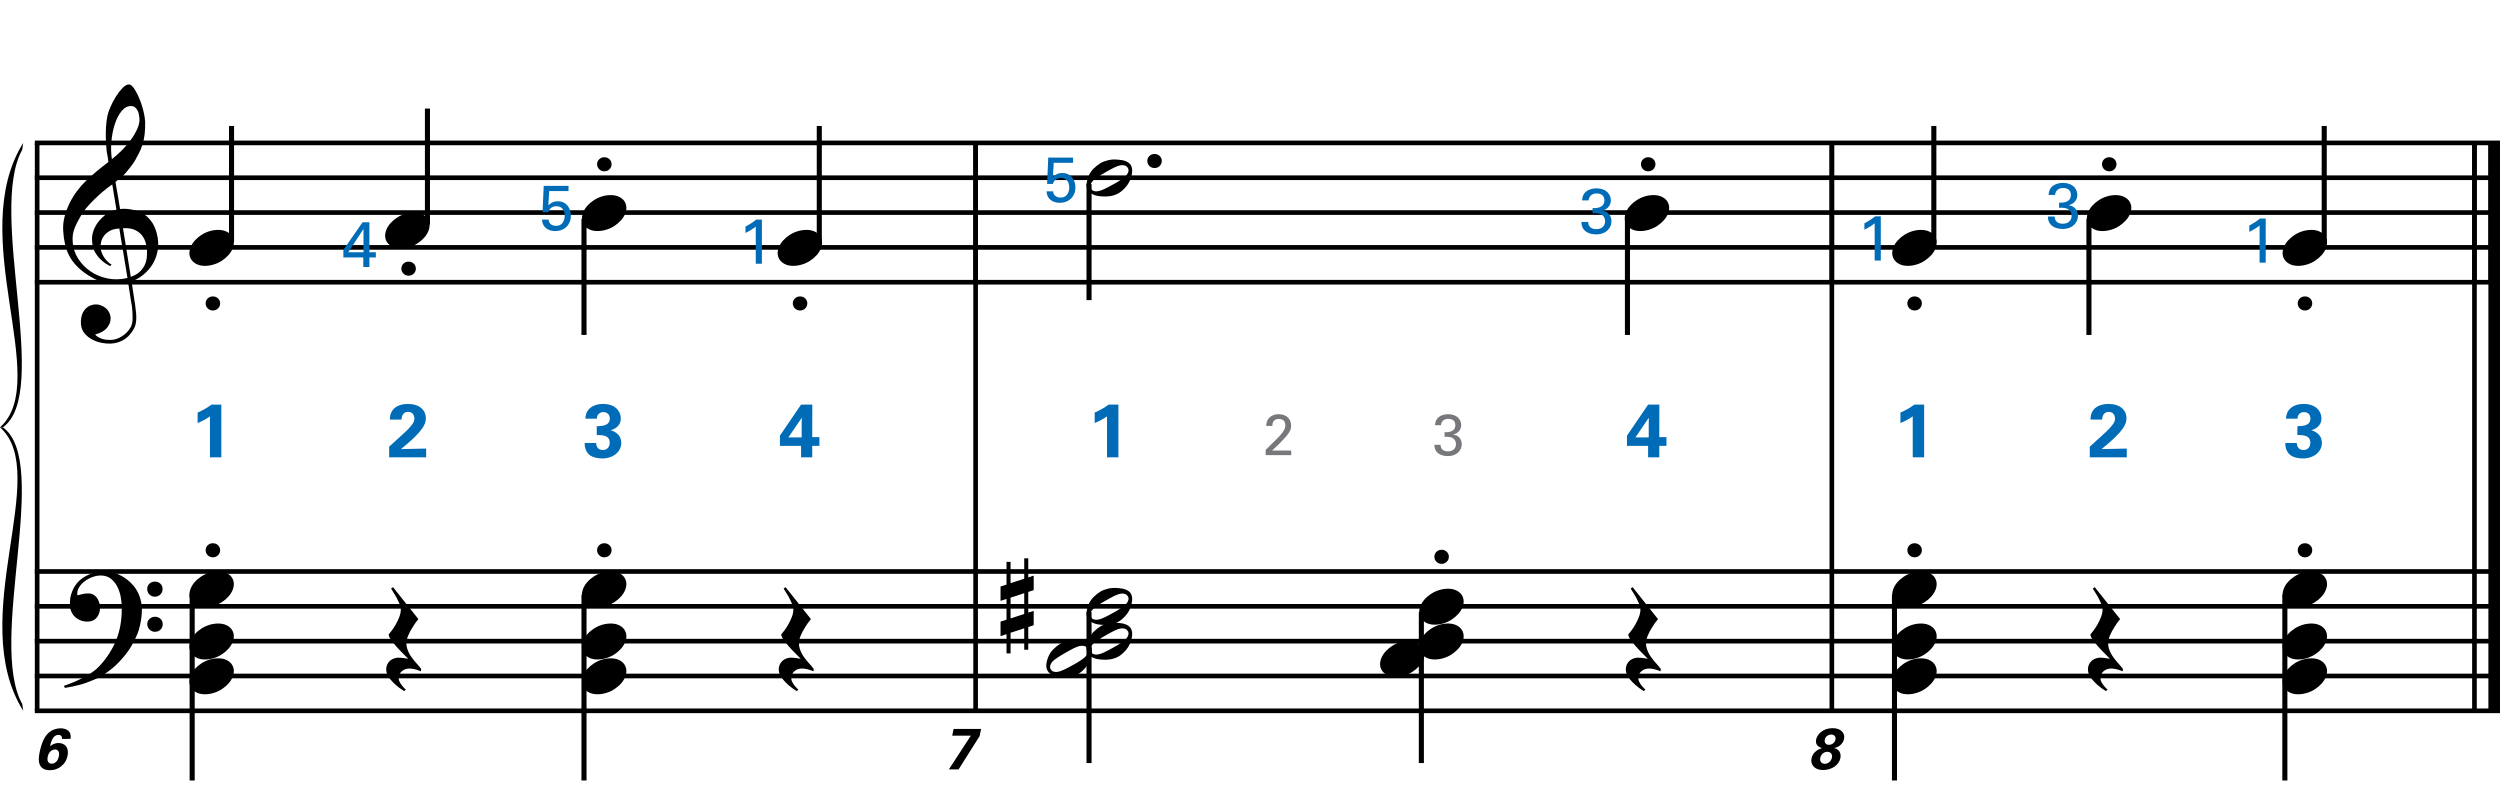 <?xml version="1.0" encoding="utf-8"?>
<!-- Generator: Adobe Illustrator 14.0.0, SVG Export Plug-In . SVG Version: 6.00 Build 43363)  -->
<!DOCTYPE svg PUBLIC "-//W3C//DTD SVG 1.1//EN" "http://www.w3.org/Graphics/SVG/1.1/DTD/svg11.dtd">
<svg version="1.1" id="Layer_1" xmlns="http://www.w3.org/2000/svg" xmlns:xlink="http://www.w3.org/1999/xlink" x="0px" y="0px"
	 width="551.792px" height="179.282px" viewBox="0 0 551.792 179.282" enable-background="new 0 0 551.792 179.282"
	 xml:space="preserve">
<line fill="none" stroke="#000000" stroke-width="1.024" stroke-miterlimit="10" x1="8.2" y1="31.541" x2="8.2" y2="156.889"/>
<g>
	<path d="M28.285,62.366c-0.574,0.103-1.184,0.164-1.83,0.185c-0.646,0.02-1.276,0.005-1.891-0.046
		c-0.615-0.051-1.184-0.123-1.707-0.215c-0.523-0.092-0.949-0.221-1.276-0.385c-1.579-0.758-2.855-1.563-3.828-2.414
		c-0.974-0.851-1.728-1.737-2.26-2.66c-0.533-0.922-0.907-1.871-1.123-2.844s-0.354-1.953-0.415-2.937
		c-0.082-1.066,0.015-2.132,0.292-3.198c0.277-1.065,0.656-2.085,1.138-3.06c0.481-0.973,1.035-1.871,1.661-2.69
		c0.625-0.82,1.255-1.538,1.891-2.153c0.738-0.696,1.512-1.388,2.322-2.075c0.81-0.687,1.696-1.389,2.66-2.106
		c-0.021-0.266-0.046-0.502-0.077-0.708c-0.031-0.205-0.067-0.415-0.108-0.63s-0.087-0.456-0.138-0.723
		c-0.051-0.266-0.087-0.594-0.107-0.984c0-0.164-0.021-0.466-0.062-0.907c-0.042-0.44-0.067-0.973-0.077-1.599
		s0.005-1.338,0.046-2.137c0.041-0.8,0.143-1.63,0.307-2.491c0.103-0.512,0.323-1.164,0.661-1.953
		c0.338-0.789,0.738-1.553,1.199-2.291c0.461-0.738,0.948-1.373,1.461-1.907c0.512-0.533,0.994-0.799,1.445-0.799
		c0.225,0,0.471,0.138,0.738,0.415c0.266,0.277,0.528,0.646,0.784,1.107c0.256,0.461,0.507,0.984,0.753,1.568
		c0.246,0.584,0.461,1.184,0.646,1.799c0.185,0.615,0.333,1.22,0.446,1.814c0.112,0.595,0.179,1.118,0.2,1.568
		c0.02,1.066-0.021,2.004-0.123,2.813c-0.103,0.81-0.256,1.538-0.461,2.183c-0.205,0.646-0.446,1.241-0.723,1.784
		c-0.276,0.543-0.569,1.091-0.876,1.645c-0.328,0.554-0.661,1.041-1,1.46c-0.338,0.42-0.682,0.846-1.03,1.276
		c-0.369,0.451-0.753,0.825-1.153,1.123c-0.4,0.297-0.795,0.62-1.184,0.968c0.185,1.045,0.348,1.989,0.492,2.829
		c0.062,0.369,0.123,0.728,0.184,1.076c0.062,0.349,0.113,0.672,0.154,0.969c0.041,0.297,0.082,0.543,0.123,0.738
		c0.041,0.195,0.062,0.313,0.062,0.354c0.492-0.062,1-0.066,1.522-0.016c0.522,0.051,1.024,0.128,1.506,0.23
		c0.481,0.103,0.912,0.236,1.292,0.4c0.379,0.165,0.682,0.318,0.907,0.461c1.107,0.82,1.891,1.758,2.353,2.813
		c0.461,1.056,0.732,2.137,0.815,3.244c0.062,0.861-0.011,1.727-0.215,2.599c-0.205,0.871-0.549,1.701-1.03,2.491
		c-0.482,0.789-1.107,1.511-1.875,2.167c-0.769,0.656-1.676,1.199-2.722,1.63c0.123,0.84,0.235,1.619,0.338,2.337
		c0.103,0.615,0.194,1.215,0.277,1.799c0.082,0.584,0.143,0.989,0.185,1.215c0.184,1.23,0.256,2.239,0.215,3.029
		c-0.041,0.789-0.195,1.43-0.461,1.922c-0.226,0.41-0.487,0.81-0.784,1.199c-0.297,0.389-0.651,0.738-1.061,1.045
		c-0.41,0.308-0.887,0.564-1.43,0.769c-0.543,0.205-1.164,0.328-1.86,0.369c-0.533,0.041-1.168-0.005-1.907-0.138
		c-0.738-0.134-1.445-0.369-2.122-0.707c-0.677-0.338-1.261-0.795-1.753-1.369c-0.492-0.574-0.769-1.281-0.83-2.122
		c-0.042-0.492-0.011-0.989,0.092-1.492c0.102-0.502,0.282-0.953,0.538-1.353c0.256-0.4,0.594-0.733,1.015-1
		c0.42-0.267,0.938-0.42,1.553-0.461c0.369-0.021,0.743,0.036,1.123,0.169c0.379,0.133,0.733,0.323,1.061,0.569
		c0.328,0.246,0.594,0.553,0.799,0.922c0.205,0.369,0.328,0.769,0.369,1.199c0.062,0.758-0.174,1.491-0.708,2.199
		c-0.533,0.707-1.435,1.235-2.706,1.583c0.205,0.287,0.594,0.558,1.168,0.815c0.573,0.256,1.292,0.384,2.152,0.384
		c0.902,0,1.768-0.267,2.598-0.799c0.831-0.534,1.471-1.199,1.922-1.999c0.287-0.533,0.431-1.225,0.431-2.076
		s-0.051-1.707-0.154-2.567c-0.041-0.144-0.103-0.498-0.185-1.061c-0.082-0.564-0.174-1.153-0.276-1.768
		C28.551,64.047,28.428,63.248,28.285,62.366z M24.271,50.942c-0.543,0.297-0.974,0.657-1.292,1.077
		c-0.318,0.42-0.533,0.866-0.646,1.337c-0.113,0.472-0.159,0.892-0.138,1.261c0.02,0.369,0.102,0.748,0.246,1.138
		c0.144,0.389,0.333,0.753,0.569,1.092c0.236,0.338,0.492,0.646,0.769,0.922s0.558,0.487,0.846,0.63
		c-0.042,0.041-0.077,0.077-0.108,0.107s-0.067,0.066-0.107,0.108c-0.042,0.041-0.072,0.082-0.092,0.123
		c-0.636-0.308-1.194-0.672-1.676-1.092c-0.482-0.42-0.795-0.723-0.938-0.907c-0.226-0.307-0.42-0.584-0.584-0.83
		s-0.297-0.507-0.399-0.784c-0.103-0.277-0.19-0.579-0.262-0.907c-0.072-0.328-0.118-0.717-0.138-1.168
		c-0.042-0.43-0.011-0.886,0.092-1.368c0.103-0.481,0.271-0.969,0.507-1.461c0.235-0.492,0.543-0.968,0.922-1.43
		s0.825-0.896,1.338-1.307c0.266-0.205,0.507-0.369,0.723-0.492s0.415-0.23,0.6-0.323s0.374-0.164,0.569-0.215
		c0.194-0.051,0.404-0.108,0.63-0.169l-0.922-5.566c-0.246,0.144-0.646,0.431-1.2,0.861c-0.553,0.431-1.158,0.943-1.814,1.538
		c-0.656,0.595-1.307,1.235-1.953,1.922c-0.646,0.687-1.174,1.348-1.583,1.983c-0.738,1.168-1.312,2.245-1.722,3.229
		c-0.41,0.984-0.564,2.05-0.461,3.198c0.082,1.292,0.477,2.496,1.184,3.613c0.707,1.117,1.614,2.055,2.721,2.813
		c1.107,0.758,2.368,1.286,3.782,1.583c1.415,0.297,2.88,0.261,4.397-0.107c-0.328-2.03-0.625-3.844-0.892-5.443
		c-0.123-0.676-0.236-1.342-0.338-1.999c-0.103-0.656-0.2-1.24-0.292-1.753c-0.092-0.512-0.18-1.086-0.262-1.722
		C25.506,50.477,24.814,50.646,24.271,50.942z M28.93,23.406c-0.799,0-1.502,0.375-2.106,1.123
		c-0.604,0.749-1.097,1.696-1.476,2.844c-0.38,1.148-0.63,2.409-0.753,3.782c-0.123,1.374-0.092,2.696,0.092,3.967
		c0.676-0.512,1.384-1.132,2.122-1.86c0.738-0.728,1.409-1.501,2.014-2.322c0.604-0.819,1.096-1.65,1.476-2.491
		c0.379-0.84,0.538-1.64,0.477-2.398c-0.021-0.246-0.062-0.522-0.123-0.83s-0.165-0.594-0.308-0.861
		c-0.144-0.267-0.328-0.492-0.553-0.677C29.565,23.498,29.279,23.406,28.93,23.406z M28.869,61.105
		c0.881-0.308,1.568-0.708,2.061-1.199c0.492-0.492,0.855-1.025,1.091-1.599c0.236-0.574,0.369-1.148,0.4-1.722
		s0.036-1.086,0.016-1.537c-0.042-0.369-0.128-0.831-0.262-1.384c-0.133-0.554-0.384-1.086-0.753-1.599
		c-0.369-0.512-0.892-0.938-1.568-1.276c-0.677-0.338-1.579-0.477-2.706-0.415L28.869,61.105z"/>
</g>
<g>
	<path d="M29.392,141.874c-0.185,0.348-0.364,0.666-0.538,0.953c-0.174,0.287-0.354,0.563-0.538,0.83
		c-0.185,0.266-0.38,0.527-0.584,0.784c-0.205,0.257-0.441,0.538-0.707,0.846c-0.267,0.308-0.518,0.585-0.753,0.83
		c-0.236,0.246-0.472,0.481-0.708,0.708c-0.236,0.225-0.487,0.445-0.753,0.66c-0.267,0.216-0.564,0.446-0.892,0.692
		c-0.41,0.308-0.794,0.573-1.153,0.8c-0.359,0.225-0.718,0.43-1.077,0.615c-0.359,0.184-0.733,0.354-1.122,0.507
		c-0.39,0.153-0.82,0.323-1.292,0.507c-0.472,0.186-0.989,0.354-1.553,0.508c-0.564,0.154-1.103,0.281-1.615,0.385
		c-0.595,0.123-1.189,0.234-1.783,0.338l-0.215-0.461c0.963-0.328,1.927-0.707,2.891-1.139c0.799-0.369,1.645-0.814,2.537-1.337
		s1.666-1.122,2.322-1.799c1.661-1.764,2.921-3.706,3.782-5.827c0.861-2.122,1.271-4.535,1.23-7.242c0-0.615-0.067-1.322-0.2-2.121
		c-0.134-0.8-0.369-1.559-0.708-2.275c-0.338-0.718-0.81-1.332-1.415-1.846c-0.605-0.512-1.389-0.769-2.352-0.769
		c-0.554,0-1.143,0.113-1.769,0.339s-1.194,0.527-1.707,0.906c-0.513,0.38-0.933,0.83-1.261,1.354
		c-0.328,0.522-0.461,1.082-0.399,1.676c0.02,0.082,0.087,0.107,0.2,0.076c0.112-0.03,0.277-0.076,0.492-0.138
		c0.215-0.062,0.481-0.123,0.799-0.185c0.317-0.062,0.692-0.082,1.123-0.062c0.451,0.021,0.84,0.159,1.168,0.415
		c0.328,0.257,0.594,0.58,0.799,0.969c0.205,0.39,0.338,0.814,0.4,1.276c0.062,0.461,0.041,0.907-0.062,1.337
		c-0.165,0.678-0.467,1.215-0.907,1.615c-0.441,0.399-1.051,0.6-1.83,0.6c-0.492,0-0.969-0.088-1.43-0.262
		c-0.461-0.174-0.866-0.42-1.214-0.738c-0.349-0.318-0.63-0.707-0.846-1.168s-0.323-0.99-0.323-1.584
		c-0.021-0.881,0.077-1.66,0.292-2.337s0.481-1.261,0.799-1.753s0.656-0.896,1.015-1.215c0.358-0.316,0.692-0.568,0.999-0.753
		c0.758-0.472,1.527-0.794,2.307-0.969c0.779-0.174,1.517-0.271,2.214-0.292c0.779,0,1.563,0.129,2.353,0.385
		c0.789,0.256,1.532,0.625,2.229,1.106s1.322,1.056,1.876,1.722c0.553,0.667,0.973,1.41,1.261,2.23
		c0.348,0.922,0.527,1.9,0.538,2.936c0.01,1.035-0.118,2.158-0.384,3.367c-0.083,0.41-0.174,0.779-0.277,1.107
		c-0.103,0.328-0.215,0.646-0.338,0.953s-0.261,0.615-0.415,0.923S29.576,141.504,29.392,141.874z M32.498,130.035
		c-0.021-0.472,0.133-0.866,0.461-1.185c0.328-0.316,0.728-0.477,1.199-0.477c0.472-0.02,0.876,0.123,1.215,0.432
		c0.338,0.307,0.507,0.697,0.507,1.168c0.02,0.472-0.134,0.877-0.461,1.215c-0.328,0.338-0.728,0.508-1.199,0.508
		c-0.472,0.02-0.876-0.134-1.214-0.462C32.667,130.907,32.498,130.506,32.498,130.035z M32.498,137.784
		c0-0.472,0.164-0.861,0.492-1.168c0.328-0.309,0.728-0.473,1.199-0.492c0.472,0,0.876,0.148,1.215,0.445
		c0.338,0.297,0.507,0.682,0.507,1.153c0.02,0.472-0.134,0.876-0.461,1.215c-0.328,0.338-0.728,0.507-1.199,0.507
		c-0.472,0.021-0.876-0.133-1.214-0.461C32.697,138.655,32.518,138.254,32.498,137.784z"/>
</g>
<line fill="none" stroke="#000000" stroke-width="1.024" stroke-miterlimit="10" x1="215.335" y1="31.541" x2="215.335" y2="156.889"/>
<line fill="none" stroke="#000000" stroke-width="1.024" stroke-miterlimit="10" x1="215.335" y1="31.541" x2="215.335" y2="62.291"/>
<line fill="none" stroke="#000000" stroke-width="1.024" stroke-miterlimit="10" x1="404.319" y1="31.541" x2="404.319" y2="156.889"/>
<line fill="none" stroke="#000000" stroke-width="1.024" stroke-miterlimit="10" x1="404.319" y1="31.541" x2="404.319" y2="62.291"/>
<line fill="none" stroke="#000000" stroke-width="2.562" stroke-miterlimit="10" x1="550.51" y1="31.541" x2="550.51" y2="156.889"/>
<line fill="none" stroke="#000000" stroke-width="1.024" stroke-miterlimit="10" x1="546.155" y1="31.541" x2="546.155" y2="156.889"/>
<line fill="none" stroke="#000000" stroke-width="2.562" stroke-miterlimit="10" x1="550.51" y1="31.541" x2="550.51" y2="62.291"/>
<line fill="none" stroke="#000000" stroke-width="1.024" stroke-miterlimit="10" x1="546.155" y1="31.541" x2="546.155" y2="62.291"/>
<line fill="none" stroke="#000000" stroke-width="1.028" stroke-miterlimit="10" x1="7.688" y1="31.541" x2="551.792" y2="31.541"/>
<line fill="none" stroke="#000000" stroke-width="1.028" stroke-miterlimit="10" x1="7.688" y1="39.228" x2="551.792" y2="39.228"/>
<line fill="none" stroke="#000000" stroke-width="1.028" stroke-miterlimit="10" x1="7.688" y1="46.916" x2="551.792" y2="46.916"/>
<line fill="none" stroke="#000000" stroke-width="1.028" stroke-miterlimit="10" x1="7.688" y1="54.604" x2="551.792" y2="54.604"/>
<line fill="none" stroke="#000000" stroke-width="1.028" stroke-miterlimit="10" x1="7.688" y1="62.291" x2="551.792" y2="62.291"/>
<line fill="none" stroke="#000000" stroke-width="1.028" stroke-miterlimit="10" x1="7.688" y1="126.139" x2="551.792" y2="126.139"/>
<line fill="none" stroke="#000000" stroke-width="1.028" stroke-miterlimit="10" x1="7.688" y1="133.827" x2="551.792" y2="133.827"/>
<line fill="none" stroke="#000000" stroke-width="1.028" stroke-miterlimit="10" x1="7.688" y1="141.514" x2="551.792" y2="141.514"/>
<line fill="none" stroke="#000000" stroke-width="1.028" stroke-miterlimit="10" x1="7.688" y1="149.202" x2="551.792" y2="149.202"/>
<line fill="none" stroke="#000000" stroke-width="1.028" stroke-miterlimit="10" x1="7.688" y1="156.889" x2="551.792" y2="156.889"/>
<path d="M5.125,31.541C-7.688,52.041,11.531,84.072,0,94.322h0.641c10.677-7.688-3.417-47.406,4.271-61.286"/>
<path d="M5.125,156.889c-12.812-20.5,6.406-52.317-5.125-62.567h0.641c10.677,7.688-3.417,47.192,4.271,61.073"/>
<line fill="none" stroke="#000000" stroke-width="1.121" stroke-miterlimit="10" x1="51.103" y1="53.429" x2="51.103" y2="27.804"/>
<g>
	<path d="M42.041,54.648c0.205-0.554,0.518-1.066,0.938-1.538c0.42-0.471,0.907-0.886,1.46-1.245
		c0.554-0.358,1.148-0.635,1.784-0.831c0.635-0.194,1.281-0.292,1.937-0.292c0.656,0,1.23,0.107,1.722,0.323
		c0.492,0.215,0.881,0.503,1.168,0.861c0.287,0.359,0.466,0.779,0.538,1.261c0.071,0.482,0.005,0.999-0.2,1.553
		c-0.206,0.553-0.523,1.071-0.954,1.553c-0.43,0.481-0.922,0.902-1.476,1.261c-0.553,0.358-1.153,0.635-1.799,0.831
		c-0.646,0.194-1.287,0.292-1.922,0.292c-0.656,0-1.225-0.108-1.707-0.323c-0.482-0.215-0.872-0.508-1.168-0.876
		c-0.297-0.369-0.477-0.795-0.538-1.276C41.764,55.719,41.836,55.202,42.041,54.648z"/>
</g>
<g>
	<path d="M45.388,66.962c0-0.43,0.154-0.794,0.461-1.091c0.308-0.297,0.687-0.446,1.138-0.446c0.451,0,0.83,0.149,1.138,0.446
		c0.308,0.297,0.461,0.661,0.461,1.091c0,0.431-0.154,0.8-0.461,1.107c-0.308,0.307-0.687,0.461-1.138,0.461
		c-0.451,0-0.83-0.154-1.138-0.461C45.542,67.762,45.388,67.393,45.388,66.962z"/>
</g>
<line fill="none" stroke="#000000" stroke-width="1.121" stroke-miterlimit="10" x1="94.345" y1="49.585" x2="94.345" y2="23.96"/>
<g>
	<path d="M85.241,50.808c0.205-0.554,0.518-1.066,0.938-1.538c0.42-0.471,0.907-0.886,1.46-1.245
		c0.554-0.358,1.148-0.635,1.784-0.831c0.635-0.194,1.281-0.292,1.937-0.292c0.656,0,1.23,0.107,1.722,0.323
		c0.492,0.215,0.881,0.503,1.168,0.861c0.287,0.359,0.466,0.779,0.538,1.261c0.071,0.482,0.005,0.999-0.2,1.553
		c-0.206,0.553-0.523,1.071-0.954,1.553c-0.43,0.481-0.922,0.902-1.476,1.261c-0.553,0.358-1.153,0.635-1.799,0.831
		c-0.646,0.194-1.287,0.292-1.922,0.292c-0.656,0-1.225-0.108-1.707-0.323c-0.482-0.215-0.872-0.508-1.168-0.876
		c-0.297-0.369-0.477-0.795-0.538-1.276C84.964,51.879,85.036,51.362,85.241,50.808z"/>
</g>
<g>
	<path d="M88.588,59.282c0-0.43,0.154-0.794,0.461-1.091c0.308-0.297,0.687-0.446,1.138-0.446c0.451,0,0.83,0.149,1.138,0.446
		c0.308,0.297,0.461,0.661,0.461,1.091c0,0.431-0.154,0.8-0.461,1.107c-0.308,0.307-0.687,0.461-1.138,0.461
		c-0.451,0-0.83-0.154-1.138-0.461C88.742,60.082,88.588,59.712,88.588,59.282z"/>
</g>
<line fill="none" stroke="#000000" stroke-width="1.121" stroke-miterlimit="10" x1="128.899" y1="48.304" x2="128.899" y2="73.929"/>
<g>
	<path d="M128.681,46.968c0.205-0.554,0.518-1.066,0.938-1.538c0.42-0.471,0.907-0.886,1.46-1.245
		c0.554-0.358,1.148-0.635,1.784-0.831c0.635-0.194,1.281-0.292,1.937-0.292c0.656,0,1.23,0.107,1.722,0.323
		c0.492,0.215,0.881,0.503,1.168,0.861c0.287,0.359,0.466,0.779,0.538,1.261c0.071,0.482,0.005,0.999-0.2,1.553
		c-0.206,0.553-0.523,1.071-0.954,1.553c-0.43,0.481-0.922,0.902-1.476,1.261c-0.553,0.358-1.153,0.635-1.799,0.831
		c-0.646,0.194-1.287,0.292-1.922,0.292c-0.656,0-1.225-0.108-1.707-0.323c-0.482-0.215-0.872-0.508-1.168-0.876
		c-0.297-0.369-0.477-0.795-0.538-1.276C128.404,48.039,128.476,47.521,128.681,46.968z"/>
</g>
<g>
	<path d="M131.788,36.242c0-0.43,0.154-0.794,0.461-1.091c0.308-0.297,0.687-0.446,1.138-0.446c0.451,0,0.83,0.149,1.138,0.446
		c0.308,0.297,0.461,0.661,0.461,1.091c0,0.431-0.154,0.8-0.461,1.107c-0.308,0.307-0.687,0.461-1.138,0.461
		c-0.451,0-0.83-0.154-1.138-0.461C131.942,37.042,131.788,36.672,131.788,36.242z"/>
</g>
<line fill="none" stroke="#000000" stroke-width="1.121" stroke-miterlimit="10" x1="180.83" y1="53.429" x2="180.83" y2="27.804"/>
<g>
	<path d="M171.881,54.648c0.205-0.554,0.518-1.066,0.938-1.538c0.42-0.471,0.907-0.886,1.46-1.245
		c0.554-0.358,1.148-0.635,1.784-0.831c0.635-0.194,1.281-0.292,1.937-0.292c0.656,0,1.23,0.107,1.722,0.323
		c0.492,0.215,0.881,0.503,1.168,0.861c0.287,0.359,0.466,0.779,0.538,1.261c0.071,0.482,0.005,0.999-0.2,1.553
		c-0.206,0.553-0.523,1.071-0.954,1.553c-0.43,0.481-0.922,0.902-1.476,1.261c-0.553,0.358-1.153,0.635-1.799,0.831
		c-0.646,0.194-1.287,0.292-1.922,0.292c-0.656,0-1.225-0.108-1.707-0.323c-0.482-0.215-0.872-0.508-1.168-0.876
		c-0.297-0.369-0.477-0.795-0.538-1.276C171.604,55.719,171.676,55.202,171.881,54.648z"/>
</g>
<g>
	<path d="M174.988,66.962c0-0.43,0.154-0.794,0.461-1.091c0.308-0.297,0.687-0.446,1.138-0.446c0.451,0,0.83,0.149,1.138,0.446
		c0.308,0.297,0.461,0.661,0.461,1.091c0,0.431-0.154,0.8-0.461,1.107c-0.308,0.307-0.687,0.461-1.138,0.461
		c-0.451,0-0.83-0.154-1.138-0.461C175.142,67.762,174.988,67.393,174.988,66.962z"/>
</g>
<g>
	<path fill="#006CB7" d="M43.618,91.056c1.083-0.467,2.116-1.05,3.083-1.75h2.149v11.63h-2.516v-9.048
		c-0.483,0.367-1.45,0.966-2.716,1.483V91.056z"/>
</g>
<g>
	<path fill="#006CB7" d="M85.892,98.587l3.016-2.749c0.533-0.483,1.133-1.017,1.75-1.767c0.65-0.783,0.8-1.149,0.8-1.683
		c0-0.883-0.517-1.483-1.383-1.483c-1.333,0-1.449,1.366-1.466,1.7h-2.55c0-0.467,0-1.333,0.684-2.183
		c0.666-0.833,1.899-1.266,3.315-1.266c2.533,0,3.933,1.366,3.933,3.166c0,1.2-0.467,2.75-5.499,6.798
		c1.683-0.033,1.883-0.05,3.199-0.066c1.783-0.033,1.983-0.033,2.366-0.05v1.933h-8.165V98.587z"/>
</g>
<g>
	<path fill="#006CB7" d="M80.184,56.824H75.79v-1.676l4.225-6.084h1.521v6.619h1.422v1.141h-1.422v2.113h-1.352V56.824z
		 M80.226,55.684v-5.141l-3.366,5.141H80.226z"/>
</g>
<g>
	<path fill="#006CB7" d="M131.575,97.771c0.017,0.366,0.117,1.55,1.5,1.55c0.933,0,1.5-0.684,1.5-1.583
		c0-1.716-1.649-1.716-2.866-1.716v-1.95c1.167-0.033,2.882-0.066,2.882-1.732c0-0.917-0.683-1.383-1.433-1.383
		c-0.717,0-1.417,0.483-1.417,1.45h-2.549c0.05-0.517,0.1-1.25,0.683-1.966c0.767-0.933,2-1.283,3.232-1.283
		c2.966,0,3.916,1.899,3.916,3.166c0,1.95-1.716,2.483-2.233,2.633c0.367,0.117,0.85,0.267,1.383,0.716
		c0.816,0.684,0.95,1.533,0.95,2.083c0,1.967-1.799,3.433-4.215,3.433c-0.833,0-2.05-0.184-2.799-0.783
		c-1.033-0.85-1.066-2.166-1.066-2.633H131.575z"/>
</g>
<g>
	<path fill="#006CB7" d="M121.088,48.468c0.028,0.986,0.887,1.38,1.62,1.38c1.704,0,1.93-1.605,1.93-2.239
		c0-1.324-0.718-2.099-1.845-2.099c-0.563,0-1.014,0.211-1.31,0.507c-0.296,0.296-0.38,0.591-0.451,0.817h-1.282l0.253-5.803h5.479
		v1.141h-4.267l-0.183,3.155c0.295-0.295,0.915-0.901,2.056-0.901c1.958,0,2.915,1.535,2.915,3.211c0,1.916-1.352,3.366-3.479,3.366
		c-1.577,0-2.831-0.873-2.901-2.535H121.088z"/>
</g>
<g>
	<path fill="#006CB7" d="M172.142,98.405v-2.25l4.666-6.848h2.483l-0.017,7.182h1.583v1.916h-1.583v2.532h-2.466v-2.532H172.142z
		 M174.008,96.538h2.933v-3.065c0-0.15,0.017-0.983,0.033-1.283L174.008,96.538z"/>
</g>
<g>
	<path fill="#006CB7" d="M166.812,50.006c-0.606,0.507-1.578,1.084-2.268,1.408v-1.408c0.916-0.479,1.817-1.07,2.366-1.535h1.253
		v9.746h-1.352V50.006z"/>
</g>
<g>
	<path d="M13.666,163.088c0.051-0.321-0.026-0.539-0.167-0.68c-0.141-0.141-0.346-0.205-0.59-0.205
		c-1.282,0-1.653,1.589-1.871,2.512c0.372-0.295,0.961-0.718,1.896-0.718c1.244,0,2.384,0.885,1.974,2.833
		c-0.218,0.986-0.641,1.705-1.448,2.332c-0.705,0.552-1.461,0.834-2.461,0.834c-3.089,0-2.448-3-2.23-4.063
		c0.385-1.794,1.013-3.653,2.422-4.55c0.91-0.59,1.846-0.629,2.192-0.629c1.346,0,2.487,0.693,2.179,2.334H13.666z M12.987,166.958
		c0.218-0.987-0.18-1.538-0.82-1.538c-0.321,0-1.333,0.192-1.628,1.576c-0.244,1.103,0.256,1.564,0.884,1.564
		C11.974,168.561,12.73,168.176,12.987,166.958z"/>
</g>
<line fill="none" stroke="#000000" stroke-width="1.121" stroke-miterlimit="10" x1="42.415" y1="131.264" x2="42.415" y2="172.264"/>
<g>
	<path d="M42.041,130.008c0.205-0.555,0.518-1.066,0.938-1.538c0.42-0.472,0.907-0.886,1.46-1.245
		c0.554-0.358,1.148-0.635,1.784-0.83c0.635-0.195,1.281-0.293,1.937-0.293c0.656,0,1.23,0.107,1.722,0.323
		c0.492,0.216,0.881,0.503,1.168,0.861c0.287,0.358,0.466,0.779,0.538,1.261c0.071,0.482,0.005,0.999-0.2,1.553
		c-0.206,0.553-0.523,1.07-0.954,1.553c-0.43,0.481-0.922,0.902-1.476,1.261c-0.553,0.358-1.153,0.636-1.799,0.831
		c-0.646,0.193-1.287,0.291-1.922,0.291c-0.656,0-1.225-0.107-1.707-0.322c-0.482-0.215-0.872-0.508-1.168-0.877
		c-0.297-0.369-0.477-0.795-0.538-1.275C41.764,131.079,41.836,130.561,42.041,130.008z"/>
</g>
<g>
	<path d="M42.041,141.528c0.205-0.554,0.518-1.066,0.938-1.537c0.42-0.472,0.907-0.887,1.46-1.246
		c0.554-0.357,1.148-0.635,1.784-0.83c0.635-0.194,1.281-0.292,1.937-0.292c0.656,0,1.23,0.107,1.722,0.323
		c0.492,0.215,0.881,0.502,1.168,0.861c0.287,0.358,0.466,0.779,0.538,1.26c0.071,0.482,0.005,1-0.2,1.553
		c-0.206,0.554-0.523,1.071-0.954,1.553c-0.43,0.482-0.922,0.902-1.476,1.262c-0.553,0.357-1.153,0.635-1.799,0.83
		c-0.646,0.194-1.287,0.292-1.922,0.292c-0.656,0-1.225-0.108-1.707-0.323c-0.482-0.215-0.872-0.508-1.168-0.876
		c-0.297-0.369-0.477-0.795-0.538-1.276C41.764,142.598,41.836,142.082,42.041,141.528z"/>
</g>
<g>
	<path d="M42.041,149.208c0.205-0.553,0.518-1.065,0.938-1.537c0.42-0.471,0.907-0.887,1.46-1.245s1.148-0.636,1.784-0.831
		c0.635-0.193,1.281-0.291,1.937-0.291c0.656,0,1.23,0.107,1.722,0.322c0.492,0.215,0.881,0.503,1.168,0.861
		c0.287,0.359,0.466,0.779,0.538,1.261c0.071,0.481,0.005,0.999-0.2,1.553c-0.206,0.554-0.523,1.071-0.954,1.553
		c-0.43,0.481-0.922,0.901-1.476,1.261c-0.553,0.358-1.153,0.635-1.799,0.83c-0.646,0.195-1.287,0.293-1.922,0.293
		c-0.656,0-1.225-0.108-1.707-0.323c-0.482-0.216-0.872-0.508-1.168-0.876c-0.297-0.369-0.477-0.795-0.538-1.277
		C41.764,150.279,41.836,149.762,42.041,149.208z"/>
</g>
<g>
	<path d="M45.388,121.442c0-0.43,0.154-0.794,0.461-1.092c0.308-0.297,0.687-0.445,1.138-0.445c0.451,0,0.83,0.148,1.138,0.445
		c0.308,0.298,0.461,0.662,0.461,1.092c0,0.431-0.154,0.8-0.461,1.107c-0.308,0.307-0.687,0.461-1.138,0.461
		c-0.451,0-0.83-0.154-1.138-0.461C45.542,122.242,45.388,121.873,45.388,121.442z"/>
</g>
<g>
	<path d="M91.483,147.694c-0.41-0.093-0.779-0.139-1.107-0.139c-0.656,0-1.215,0.194-1.676,0.584
		c-0.461,0.389-0.692,0.942-0.692,1.66c0,0.226,0.077,0.481,0.23,0.77c0.154,0.286,0.333,0.553,0.538,0.799
		c0.226,0.287,0.492,0.574,0.799,0.861l-0.369,0.307c-0.677-0.41-1.292-0.86-1.845-1.353c-0.472-0.41-0.917-0.876-1.337-1.399
		c-0.42-0.522-0.672-1.07-0.753-1.645c-0.062-0.35-0.046-0.697,0.046-1.045c0.092-0.35,0.246-0.662,0.461-0.938
		s0.492-0.503,0.83-0.677c0.338-0.174,0.723-0.281,1.153-0.322c0.164,0,0.358,0.004,0.584,0.016c0.226,0.01,0.446,0.03,0.661,0.061
		c0.215,0.031,0.42,0.062,0.615,0.093c0.194,0.03,0.354,0.056,0.477,0.077c-1.476-1.436-2.588-2.625-3.336-3.567
		c-0.749-0.942-1.061-1.558-0.938-1.845c0.144-0.186,0.364-0.467,0.661-0.846c0.297-0.379,0.589-0.825,0.876-1.338
		c0.287-0.512,0.543-1.056,0.769-1.63c0.225-0.573,0.338-1.138,0.338-1.691c0-0.349-0.113-0.784-0.338-1.307
		c-0.226-0.522-0.472-1.03-0.738-1.522c-0.328-0.553-0.687-1.137-1.076-1.752l0.431-0.309l5.596,7.043
		c-0.513,0.614-0.953,1.24-1.322,1.875c-0.349,0.533-0.656,1.112-0.922,1.737c-0.267,0.626-0.4,1.215-0.4,1.769
		c0,0.389,0.056,0.764,0.169,1.122c0.112,0.358,0.25,0.696,0.415,1.015c0.164,0.318,0.348,0.615,0.553,0.893
		c0.205,0.276,0.389,0.517,0.554,0.723c0.082,0.123,0.215,0.281,0.4,0.477c0.185,0.193,0.358,0.389,0.522,0.584
		c0.164,0.194,0.312,0.373,0.446,0.537s0.2,0.268,0.2,0.309l-0.062,0.492C92.365,147.944,91.893,147.786,91.483,147.694z"/>
</g>
<line fill="none" stroke="#000000" stroke-width="1.121" stroke-miterlimit="10" x1="128.899" y1="131.264" x2="128.899" y2="172.264"/>
<g>
	<path d="M128.681,130.008c0.205-0.555,0.518-1.066,0.938-1.538c0.42-0.472,0.907-0.886,1.46-1.245
		c0.554-0.358,1.148-0.635,1.784-0.83c0.635-0.195,1.281-0.293,1.937-0.293c0.656,0,1.23,0.107,1.722,0.323
		c0.492,0.216,0.881,0.503,1.168,0.861c0.287,0.358,0.466,0.779,0.538,1.261c0.071,0.482,0.005,0.999-0.2,1.553
		c-0.206,0.553-0.523,1.07-0.954,1.553c-0.43,0.481-0.922,0.902-1.476,1.261c-0.553,0.358-1.153,0.636-1.799,0.831
		c-0.646,0.193-1.287,0.291-1.922,0.291c-0.656,0-1.225-0.107-1.707-0.322c-0.482-0.215-0.872-0.508-1.168-0.877
		c-0.297-0.369-0.477-0.795-0.538-1.275C128.404,131.079,128.476,130.561,128.681,130.008z"/>
</g>
<g>
	<path d="M128.681,141.528c0.205-0.554,0.518-1.066,0.938-1.537c0.42-0.472,0.907-0.887,1.46-1.246
		c0.554-0.357,1.148-0.635,1.784-0.83c0.635-0.194,1.281-0.292,1.937-0.292c0.656,0,1.23,0.107,1.722,0.323
		c0.492,0.215,0.881,0.502,1.168,0.861c0.287,0.358,0.466,0.779,0.538,1.26c0.071,0.482,0.005,1-0.2,1.553
		c-0.206,0.554-0.523,1.071-0.954,1.553c-0.43,0.482-0.922,0.902-1.476,1.262c-0.553,0.357-1.153,0.635-1.799,0.83
		c-0.646,0.194-1.287,0.292-1.922,0.292c-0.656,0-1.225-0.108-1.707-0.323c-0.482-0.215-0.872-0.508-1.168-0.876
		c-0.297-0.369-0.477-0.795-0.538-1.276C128.404,142.598,128.476,142.082,128.681,141.528z"/>
</g>
<g>
	<path d="M128.681,149.208c0.205-0.553,0.518-1.065,0.938-1.537c0.42-0.471,0.907-0.887,1.46-1.245s1.148-0.636,1.784-0.831
		c0.635-0.193,1.281-0.291,1.937-0.291c0.656,0,1.23,0.107,1.722,0.322c0.492,0.215,0.881,0.503,1.168,0.861
		c0.287,0.359,0.466,0.779,0.538,1.261c0.071,0.481,0.005,0.999-0.2,1.553c-0.206,0.554-0.523,1.071-0.954,1.553
		c-0.43,0.481-0.922,0.901-1.476,1.261c-0.553,0.358-1.153,0.635-1.799,0.83c-0.646,0.195-1.287,0.293-1.922,0.293
		c-0.656,0-1.225-0.108-1.707-0.323c-0.482-0.216-0.872-0.508-1.168-0.876c-0.297-0.369-0.477-0.795-0.538-1.277
		C128.404,150.279,128.476,149.762,128.681,149.208z"/>
</g>
<g>
	<path d="M131.788,121.442c0-0.43,0.154-0.794,0.461-1.092c0.308-0.297,0.687-0.445,1.138-0.445c0.451,0,0.83,0.148,1.138,0.445
		c0.308,0.298,0.461,0.662,0.461,1.092c0,0.431-0.154,0.8-0.461,1.107c-0.308,0.307-0.687,0.461-1.138,0.461
		c-0.451,0-0.83-0.154-1.138-0.461C131.942,122.242,131.788,121.873,131.788,121.442z"/>
</g>
<g>
	<path d="M178.124,147.694c-0.41-0.093-0.779-0.139-1.107-0.139c-0.656,0-1.215,0.194-1.676,0.584
		c-0.461,0.389-0.692,0.942-0.692,1.66c0,0.226,0.077,0.481,0.23,0.77c0.154,0.286,0.333,0.553,0.538,0.799
		c0.226,0.287,0.492,0.574,0.799,0.861l-0.369,0.307c-0.677-0.41-1.292-0.86-1.845-1.353c-0.472-0.41-0.917-0.876-1.337-1.399
		c-0.42-0.522-0.672-1.07-0.753-1.645c-0.062-0.35-0.046-0.697,0.046-1.045c0.092-0.35,0.246-0.662,0.461-0.938
		s0.492-0.503,0.83-0.677c0.338-0.174,0.723-0.281,1.153-0.322c0.164,0,0.358,0.004,0.584,0.016c0.226,0.01,0.446,0.03,0.661,0.061
		c0.215,0.031,0.42,0.062,0.615,0.093c0.194,0.03,0.354,0.056,0.477,0.077c-1.476-1.436-2.588-2.625-3.336-3.567
		c-0.749-0.942-1.061-1.558-0.938-1.845c0.144-0.186,0.364-0.467,0.661-0.846c0.297-0.379,0.589-0.825,0.876-1.338
		c0.287-0.512,0.543-1.056,0.769-1.63c0.225-0.573,0.338-1.138,0.338-1.691c0-0.349-0.113-0.784-0.338-1.307
		c-0.226-0.522-0.472-1.03-0.738-1.522c-0.328-0.553-0.687-1.137-1.076-1.752l0.431-0.309l5.596,7.043
		c-0.513,0.614-0.953,1.24-1.322,1.875c-0.349,0.533-0.656,1.112-0.922,1.737c-0.267,0.626-0.4,1.215-0.4,1.769
		c0,0.389,0.056,0.764,0.169,1.122c0.112,0.358,0.25,0.696,0.415,1.015c0.164,0.318,0.348,0.615,0.553,0.893
		c0.205,0.276,0.389,0.517,0.554,0.723c0.082,0.123,0.215,0.281,0.4,0.477c0.185,0.193,0.358,0.389,0.522,0.584
		c0.164,0.194,0.312,0.373,0.446,0.537s0.2,0.268,0.2,0.309l-0.062,0.492C179.005,147.944,178.533,147.786,178.124,147.694z"/>
</g>
<g>
	<path d="M253.228,35.522c0-0.43,0.154-0.794,0.461-1.091c0.308-0.297,0.687-0.446,1.138-0.446c0.451,0,0.83,0.149,1.138,0.446
		c0.308,0.297,0.461,0.661,0.461,1.091c0,0.431-0.154,0.8-0.461,1.107c-0.308,0.307-0.687,0.461-1.138,0.461
		c-0.451,0-0.83-0.154-1.138-0.461C253.382,36.322,253.228,35.953,253.228,35.522z"/>
</g>
<line fill="none" stroke="#000000" stroke-width="1.121" stroke-miterlimit="10" x1="240.368" y1="40.616" x2="240.368" y2="66.241"/>
<g>
	<path d="M249.635,36.521c0.123,0.226,0.2,0.477,0.231,0.753s0.031,0.554,0,0.83c-0.031,0.277-0.077,0.538-0.139,0.784
		s-0.123,0.441-0.185,0.584c-0.287,0.779-0.718,1.465-1.292,2.06c-0.574,0.594-1.097,1.004-1.568,1.23
		c-1.005,0.512-2.204,0.708-3.598,0.584c-0.205-0.021-0.446-0.051-0.723-0.092c-0.276-0.042-0.553-0.113-0.83-0.215
		c-0.277-0.103-0.543-0.236-0.799-0.4c-0.257-0.164-0.457-0.369-0.6-0.615c-0.165-0.267-0.262-0.538-0.292-0.815
		s-0.031-0.543,0-0.799c0.031-0.257,0.077-0.492,0.139-0.708s0.123-0.405,0.185-0.569c0.287-0.779,0.697-1.424,1.23-1.937
		c0.533-0.512,1.035-0.912,1.507-1.199c0.471-0.267,1.05-0.481,1.737-0.646c0.687-0.164,1.46-0.194,2.321-0.092
		c0.164,0.021,0.369,0.046,0.615,0.077s0.497,0.092,0.753,0.184c0.256,0.092,0.502,0.215,0.738,0.369
		C249.301,36.044,249.491,36.254,249.635,36.521z M248.928,37.043c-0.165-0.246-0.364-0.41-0.6-0.492
		c-0.236-0.082-0.492-0.112-0.769-0.092c-0.276,0.021-0.559,0.082-0.845,0.185c-0.288,0.103-0.554,0.215-0.8,0.338
		c-0.349,0.164-0.661,0.328-0.938,0.492c-0.276,0.165-0.569,0.328-0.876,0.492c-0.595,0.328-1.199,0.697-1.814,1.107
		c-0.226,0.144-0.457,0.308-0.692,0.492c-0.236,0.185-0.436,0.389-0.6,0.615s-0.272,0.466-0.323,0.723
		c-0.051,0.256-0.005,0.507,0.138,0.753c0.143,0.246,0.338,0.41,0.584,0.492c0.246,0.082,0.507,0.107,0.784,0.077
		c0.276-0.031,0.558-0.098,0.845-0.2c0.287-0.103,0.554-0.215,0.8-0.338c0.348-0.164,0.671-0.328,0.969-0.492
		c0.297-0.164,0.6-0.328,0.907-0.492c0.308-0.165,0.6-0.328,0.876-0.492s0.579-0.359,0.907-0.584
		c0.205-0.144,0.425-0.308,0.661-0.492c0.235-0.185,0.435-0.389,0.6-0.615c0.164-0.226,0.271-0.466,0.323-0.723
		S249.071,37.29,248.928,37.043z"/>
</g>
<line fill="none" stroke="#000000" stroke-width="1.121" stroke-miterlimit="10" x1="359.204" y1="48.304" x2="359.204" y2="73.929"/>
<g>
	<path d="M358.841,46.968c0.204-0.554,0.518-1.066,0.938-1.538c0.42-0.471,0.907-0.886,1.461-1.245
		c0.554-0.358,1.147-0.635,1.783-0.831c0.636-0.194,1.281-0.292,1.938-0.292s1.23,0.107,1.722,0.323
		c0.492,0.215,0.882,0.503,1.169,0.861c0.287,0.359,0.466,0.779,0.538,1.261c0.071,0.482,0.005,0.999-0.2,1.553
		c-0.205,0.553-0.522,1.071-0.953,1.553c-0.431,0.481-0.923,0.902-1.476,1.261c-0.554,0.358-1.153,0.635-1.799,0.831
		c-0.646,0.194-1.287,0.292-1.922,0.292c-0.656,0-1.226-0.108-1.707-0.323c-0.481-0.215-0.871-0.508-1.168-0.876
		c-0.298-0.369-0.478-0.795-0.539-1.276C358.565,48.039,358.636,47.521,358.841,46.968z"/>
</g>
<g>
	<path d="M362.188,36.242c0-0.43,0.154-0.794,0.461-1.091c0.308-0.297,0.688-0.446,1.139-0.446c0.45,0,0.83,0.149,1.138,0.446
		c0.307,0.297,0.461,0.661,0.461,1.091c0,0.431-0.154,0.8-0.461,1.107c-0.308,0.307-0.688,0.461-1.138,0.461
		c-0.451,0-0.831-0.154-1.139-0.461C362.342,37.042,362.188,36.672,362.188,36.242z"/>
</g>
<g>
	<path fill="#006CB7" d="M241.618,91.056c1.083-0.467,2.116-1.05,3.083-1.75h2.149v11.63h-2.516v-9.048
		c-0.483,0.367-1.45,0.966-2.716,1.483V91.056z"/>
</g>
<g>
	<path fill="#006CB7" d="M232.448,42.228c0.028,0.986,0.887,1.38,1.62,1.38c1.704,0,1.93-1.605,1.93-2.239
		c0-1.324-0.718-2.099-1.845-2.099c-0.563,0-1.014,0.211-1.31,0.507c-0.296,0.296-0.38,0.591-0.451,0.817h-1.282l0.253-5.803h5.479
		v1.141h-4.267l-0.183,3.155c0.295-0.295,0.915-0.901,2.056-0.901c1.958,0,2.915,1.535,2.915,3.211c0,1.916-1.352,3.366-3.479,3.366
		c-1.577,0-2.831-0.873-2.901-2.535H232.448z"/>
</g>
<g>
	<path fill="#006CB7" d="M359.101,98.405v-2.25l4.665-6.848h2.483l-0.017,7.182h1.583v1.916h-1.583v2.532h-2.467v-2.532H359.101z
		 M360.967,96.538h2.933v-3.065c0-0.15,0.017-0.983,0.033-1.283L360.967,96.538z"/>
</g>
<g>
	<path fill="#006CB7" d="M350.543,48.99c-0.015,0.929,0.591,1.591,1.788,1.591c1.366,0,1.944-0.873,1.944-1.732
		c0-1.028-0.69-1.563-1.409-1.718c-0.507-0.098-0.858-0.084-1.352-0.07V45.92c0.972,0.084,2.605-0.113,2.605-1.69
		c0-1.099-0.746-1.535-1.719-1.535c-0.731,0-1.647,0.324-1.774,1.535h-1.422c0.084-2.423,2.366-2.662,3.154-2.662
		c2.127,0,3.184,1.282,3.184,2.634c0,0.803-0.438,1.958-1.944,2.295c2.085,0.296,2.085,2.169,2.085,2.366
		c0,1.366-1.113,2.873-3.381,2.873c-1.027,0-2.056-0.295-2.676-1.014c-0.549-0.62-0.563-1.324-0.577-1.732H350.543z"/>
</g>
<g>
	<path d="M210.486,160.883h6.062l-0.333,1.59l-4.64,7.344h-2.141l4.845-7.447h-4.114L210.486,160.883z"/>
</g>
<line fill="none" stroke="#000000" stroke-width="1.121" stroke-miterlimit="10" x1="240.368" y1="135.108" x2="240.368" y2="168.42"/>
<g>
	<path d="M249.635,131.081c0.123,0.226,0.2,0.477,0.231,0.753s0.031,0.554,0,0.83s-0.077,0.538-0.139,0.784
		s-0.123,0.441-0.185,0.584c-0.287,0.779-0.718,1.466-1.292,2.061c-0.574,0.594-1.097,1.004-1.568,1.23
		c-1.005,0.512-2.204,0.707-3.598,0.584c-0.205-0.021-0.446-0.051-0.723-0.092c-0.276-0.042-0.553-0.113-0.83-0.216
		s-0.543-0.235-0.799-0.399c-0.257-0.164-0.457-0.369-0.6-0.615c-0.165-0.267-0.262-0.538-0.292-0.814
		c-0.031-0.277-0.031-0.544,0-0.8c0.031-0.257,0.077-0.492,0.139-0.708c0.062-0.215,0.123-0.404,0.185-0.568
		c0.287-0.779,0.697-1.424,1.23-1.938c0.533-0.512,1.035-0.912,1.507-1.199c0.471-0.266,1.05-0.48,1.737-0.646
		c0.687-0.163,1.46-0.194,2.321-0.093c0.164,0.021,0.369,0.047,0.615,0.078c0.246,0.03,0.497,0.092,0.753,0.184
		c0.256,0.092,0.502,0.215,0.738,0.369C249.301,130.604,249.491,130.814,249.635,131.081z M248.928,131.603
		c-0.165-0.246-0.364-0.41-0.6-0.492c-0.236-0.081-0.492-0.112-0.769-0.093c-0.276,0.021-0.559,0.082-0.845,0.186
		c-0.288,0.103-0.554,0.215-0.8,0.338c-0.349,0.164-0.661,0.328-0.938,0.492c-0.276,0.164-0.569,0.328-0.876,0.492
		c-0.595,0.328-1.199,0.697-1.814,1.106c-0.226,0.144-0.457,0.308-0.692,0.492c-0.236,0.185-0.436,0.39-0.6,0.614
		c-0.164,0.227-0.272,0.467-0.323,0.723c-0.051,0.257-0.005,0.508,0.138,0.754c0.143,0.246,0.338,0.41,0.584,0.492
		s0.507,0.107,0.784,0.076c0.276-0.03,0.558-0.098,0.845-0.199c0.287-0.104,0.554-0.215,0.8-0.338
		c0.348-0.164,0.671-0.328,0.969-0.492c0.297-0.164,0.6-0.328,0.907-0.492c0.308-0.164,0.6-0.328,0.876-0.492
		s0.579-0.359,0.907-0.584c0.205-0.145,0.425-0.308,0.661-0.492c0.235-0.185,0.435-0.389,0.6-0.615
		c0.164-0.225,0.271-0.466,0.323-0.723C249.117,132.1,249.071,131.849,248.928,131.603z"/>
</g>
<g>
	<path d="M249.635,138.76c0.123,0.227,0.2,0.477,0.231,0.754c0.031,0.276,0.031,0.553,0,0.83c-0.031,0.276-0.077,0.537-0.139,0.783
		s-0.123,0.441-0.185,0.585c-0.287,0.778-0.718,1.466-1.292,2.06c-0.574,0.595-1.097,1.005-1.568,1.23
		c-1.005,0.512-2.204,0.707-3.598,0.584c-0.205-0.021-0.446-0.051-0.723-0.092c-0.276-0.041-0.553-0.113-0.83-0.215
		c-0.277-0.104-0.543-0.236-0.799-0.4c-0.257-0.164-0.457-0.369-0.6-0.615c-0.165-0.266-0.262-0.537-0.292-0.814
		s-0.031-0.543,0-0.799c0.031-0.258,0.077-0.492,0.139-0.708s0.123-0.405,0.185-0.569c0.287-0.778,0.697-1.424,1.23-1.937
		c0.533-0.513,1.035-0.912,1.507-1.199c0.471-0.267,1.05-0.481,1.737-0.646c0.687-0.164,1.46-0.195,2.321-0.093
		c0.164,0.021,0.369,0.046,0.615,0.077s0.497,0.092,0.753,0.184c0.256,0.093,0.502,0.216,0.738,0.369
		C249.301,138.284,249.491,138.495,249.635,138.76z M248.928,139.284c-0.165-0.246-0.364-0.41-0.6-0.492
		c-0.236-0.082-0.492-0.113-0.769-0.093c-0.276,0.021-0.559,0.082-0.845,0.185c-0.288,0.104-0.554,0.215-0.8,0.338
		c-0.349,0.164-0.661,0.328-0.938,0.492c-0.276,0.164-0.569,0.328-0.876,0.492c-0.595,0.328-1.199,0.697-1.814,1.107
		c-0.226,0.143-0.457,0.307-0.692,0.492c-0.236,0.184-0.436,0.389-0.6,0.614s-0.272,0.466-0.323,0.723
		c-0.051,0.257-0.005,0.507,0.138,0.753c0.143,0.246,0.338,0.41,0.584,0.492s0.507,0.107,0.784,0.077
		c0.276-0.03,0.558-0.098,0.845-0.2s0.554-0.215,0.8-0.338c0.348-0.164,0.671-0.328,0.969-0.492c0.297-0.164,0.6-0.328,0.907-0.492
		c0.308-0.164,0.6-0.328,0.876-0.492s0.579-0.358,0.907-0.584c0.205-0.144,0.425-0.307,0.661-0.492
		c0.235-0.184,0.435-0.389,0.6-0.614c0.164-0.226,0.271-0.466,0.323-0.723S249.071,139.53,248.928,139.284z"/>
</g>
<g>
	<path d="M240.755,142.6c0.123,0.227,0.2,0.477,0.231,0.754s0.031,0.554,0,0.83c-0.031,0.277-0.077,0.538-0.139,0.784
		s-0.123,0.44-0.185,0.585c-0.287,0.778-0.718,1.465-1.292,2.06s-1.097,1.005-1.568,1.229c-1.005,0.513-2.204,0.708-3.598,0.585
		c-0.205-0.021-0.446-0.052-0.723-0.093c-0.276-0.041-0.553-0.112-0.83-0.215c-0.277-0.104-0.543-0.236-0.799-0.4
		c-0.257-0.164-0.457-0.368-0.6-0.614c-0.165-0.267-0.262-0.538-0.292-0.815c-0.031-0.276-0.031-0.543,0-0.799
		c0.031-0.257,0.077-0.492,0.139-0.707c0.062-0.216,0.123-0.405,0.185-0.569c0.287-0.778,0.697-1.425,1.23-1.937
		c0.533-0.513,1.035-0.912,1.507-1.199c0.471-0.268,1.05-0.482,1.737-0.646c0.687-0.164,1.46-0.194,2.321-0.092
		c0.164,0.02,0.369,0.046,0.615,0.076c0.246,0.031,0.497,0.092,0.753,0.185c0.256,0.093,0.502,0.216,0.738,0.369
		C240.421,142.124,240.611,142.334,240.755,142.6z M240.048,143.124c-0.165-0.246-0.364-0.41-0.6-0.492
		c-0.236-0.082-0.492-0.112-0.769-0.092c-0.276,0.02-0.559,0.082-0.845,0.184c-0.288,0.104-0.554,0.216-0.8,0.339
		c-0.349,0.164-0.661,0.328-0.938,0.491c-0.276,0.165-0.569,0.328-0.876,0.492c-0.595,0.328-1.199,0.697-1.814,1.107
		c-0.226,0.144-0.457,0.308-0.692,0.492c-0.236,0.185-0.436,0.389-0.6,0.615c-0.164,0.225-0.272,0.466-0.323,0.723
		c-0.051,0.256-0.005,0.507,0.138,0.753c0.143,0.246,0.338,0.409,0.584,0.492c0.246,0.081,0.507,0.107,0.784,0.077
		c0.276-0.031,0.558-0.098,0.845-0.2s0.554-0.216,0.8-0.339c0.348-0.164,0.671-0.328,0.969-0.492c0.297-0.164,0.6-0.328,0.907-0.491
		c0.308-0.165,0.6-0.328,0.876-0.492s0.579-0.358,0.907-0.584c0.205-0.144,0.425-0.308,0.661-0.492
		c0.235-0.185,0.435-0.39,0.6-0.614c0.164-0.227,0.271-0.467,0.323-0.723C240.237,143.621,240.191,143.37,240.048,143.124z"/>
</g>
<g>
	<path d="M222.157,129.02v-5.012h0.892v4.704l3.014-0.983v-4.49h0.892v4.213l1.199-0.4v3.199l-1.199,0.398v4.552l1.199-0.369v3.167
		l-1.199,0.4v5.012h-0.892v-4.735l-3.014,0.983v4.552h-0.892v-4.243l-1.322,0.43V137.2l1.322-0.431v-4.582l-1.322,0.431v-3.168
		L222.157,129.02z M223.049,131.911v4.582l3.014-0.984v-4.582L223.049,131.911z"/>
</g>
<line fill="none" stroke="#000000" stroke-width="1.121" stroke-miterlimit="10" x1="313.719" y1="135.108" x2="313.719" y2="168.42"/>
<g>
	<path d="M313.481,133.848c0.204-0.555,0.518-1.066,0.938-1.538s0.907-0.886,1.461-1.245c0.554-0.358,1.147-0.635,1.783-0.83
		s1.281-0.293,1.938-0.293s1.23,0.107,1.722,0.323c0.492,0.216,0.882,0.503,1.169,0.861s0.466,0.779,0.538,1.261
		c0.071,0.482,0.005,0.999-0.2,1.553c-0.205,0.553-0.522,1.07-0.953,1.553c-0.431,0.481-0.923,0.902-1.476,1.261
		c-0.554,0.358-1.153,0.636-1.799,0.831c-0.646,0.193-1.287,0.291-1.922,0.291c-0.656,0-1.226-0.107-1.707-0.322
		s-0.871-0.508-1.168-0.877c-0.298-0.369-0.478-0.795-0.539-1.275C313.205,134.918,313.276,134.401,313.481,133.848z"/>
</g>
<g>
	<path d="M313.481,141.528c0.204-0.554,0.518-1.066,0.938-1.537c0.42-0.472,0.907-0.887,1.461-1.246
		c0.554-0.357,1.147-0.635,1.783-0.83c0.636-0.194,1.281-0.292,1.938-0.292s1.23,0.107,1.722,0.323
		c0.492,0.215,0.882,0.502,1.169,0.861c0.287,0.358,0.466,0.779,0.538,1.26c0.071,0.482,0.005,1-0.2,1.553
		c-0.205,0.554-0.522,1.071-0.953,1.553c-0.431,0.482-0.923,0.902-1.476,1.262c-0.554,0.357-1.153,0.635-1.799,0.83
		c-0.646,0.194-1.287,0.292-1.922,0.292c-0.656,0-1.226-0.108-1.707-0.323s-0.871-0.508-1.168-0.876
		c-0.298-0.369-0.478-0.795-0.539-1.276C313.205,142.598,313.276,142.082,313.481,141.528z"/>
</g>
<g>
	<path d="M304.841,145.368c0.204-0.553,0.518-1.065,0.938-1.537c0.42-0.471,0.907-0.887,1.461-1.245s1.147-0.636,1.783-0.831
		c0.636-0.193,1.281-0.291,1.938-0.291s1.23,0.107,1.722,0.322c0.492,0.215,0.882,0.503,1.169,0.861
		c0.287,0.359,0.466,0.779,0.538,1.261c0.071,0.481,0.005,0.999-0.2,1.553s-0.522,1.071-0.953,1.553s-0.923,0.901-1.476,1.261
		c-0.554,0.358-1.153,0.635-1.799,0.83c-0.646,0.195-1.287,0.293-1.922,0.293c-0.656,0-1.226-0.108-1.707-0.323
		c-0.481-0.216-0.871-0.508-1.168-0.876c-0.298-0.369-0.478-0.795-0.539-1.277C304.565,146.439,304.636,145.922,304.841,145.368z"/>
</g>
<g>
	<path d="M316.588,122.881c0-0.43,0.154-0.793,0.461-1.091c0.308-0.297,0.688-0.446,1.139-0.446c0.45,0,0.83,0.149,1.138,0.446
		c0.307,0.298,0.461,0.661,0.461,1.091c0,0.432-0.154,0.801-0.461,1.107c-0.308,0.308-0.688,0.461-1.138,0.461
		c-0.451,0-0.831-0.153-1.139-0.461C316.743,123.682,316.588,123.313,316.588,122.881z"/>
</g>
<g>
	<path d="M365.083,147.694c-0.41-0.093-0.779-0.139-1.107-0.139c-0.656,0-1.214,0.194-1.676,0.584
		c-0.461,0.389-0.691,0.942-0.691,1.66c0,0.226,0.077,0.481,0.23,0.77c0.153,0.286,0.333,0.553,0.538,0.799
		c0.226,0.287,0.492,0.574,0.8,0.861l-0.369,0.307c-0.677-0.41-1.292-0.86-1.845-1.353c-0.473-0.41-0.918-0.876-1.338-1.399
		c-0.421-0.522-0.672-1.07-0.754-1.645c-0.062-0.35-0.046-0.697,0.047-1.045c0.092-0.35,0.246-0.662,0.461-0.938
		s0.492-0.503,0.83-0.677s0.723-0.281,1.153-0.322c0.164,0,0.358,0.004,0.584,0.016c0.226,0.01,0.446,0.03,0.661,0.061
		c0.216,0.031,0.42,0.062,0.615,0.093c0.194,0.03,0.354,0.056,0.477,0.077c-1.476-1.436-2.588-2.625-3.336-3.567
		c-0.749-0.942-1.062-1.558-0.938-1.845c0.144-0.186,0.364-0.467,0.661-0.846s0.589-0.825,0.877-1.338
		c0.286-0.512,0.543-1.056,0.769-1.63c0.226-0.573,0.338-1.138,0.338-1.691c0-0.349-0.112-0.784-0.338-1.307
		s-0.472-1.03-0.738-1.522c-0.328-0.553-0.687-1.137-1.076-1.752l0.431-0.309l5.597,7.043c-0.513,0.614-0.953,1.24-1.322,1.875
		c-0.35,0.533-0.656,1.112-0.923,1.737c-0.267,0.626-0.399,1.215-0.399,1.769c0,0.389,0.056,0.764,0.169,1.122
		c0.112,0.358,0.251,0.696,0.415,1.015s0.349,0.615,0.554,0.893c0.204,0.276,0.389,0.517,0.554,0.723
		c0.081,0.123,0.215,0.281,0.399,0.477c0.185,0.193,0.358,0.389,0.522,0.584c0.164,0.194,0.312,0.373,0.446,0.537
		c0.133,0.164,0.199,0.268,0.199,0.309l-0.062,0.492C365.964,147.944,365.494,147.786,365.083,147.694z"/>
</g>
<g>
	<path fill="#77787B" d="M279.354,99.291l2.32-2.281c0.487-0.475,0.975-0.987,1.372-1.525c0.513-0.705,0.653-1.103,0.653-1.577
		c0-0.436-0.154-1.448-1.423-1.448c-1.423,0-1.448,1.218-1.448,1.551h-1.346c0.013-0.436,0.051-1.282,0.82-1.948
		c0.615-0.525,1.358-0.641,1.923-0.641c1.358,0,2.742,0.692,2.742,2.589c0,0.564-0.038,1-0.999,2.217
		c-0.257,0.32-1.385,1.487-1.641,1.743l-1.551,1.474h4.217v1.014h-5.641V99.291z"/>
</g>
<g>
	<path fill="#77787B" d="M317.96,98.175c-0.013,0.847,0.538,1.448,1.628,1.448c1.243,0,1.769-0.795,1.769-1.576
		c0-0.936-0.628-1.423-1.281-1.563c-0.462-0.09-0.782-0.077-1.23-0.064v-1.038c0.884,0.077,2.371-0.103,2.371-1.538
		c0-1-0.68-1.397-1.563-1.397c-0.667,0-1.5,0.294-1.615,1.397h-1.295c0.077-2.205,2.153-2.422,2.871-2.422
		c1.936,0,2.896,1.167,2.896,2.397c0,0.73-0.396,1.781-1.769,2.089c1.897,0.27,1.897,1.975,1.897,2.153
		c0,1.243-1.013,2.614-3.076,2.614c-0.936,0-1.872-0.269-2.436-0.922c-0.5-0.564-0.513-1.205-0.525-1.577H317.96z"/>
</g>
<line fill="none" stroke="#000000" stroke-width="1.121" stroke-miterlimit="10" x1="426.83" y1="53.429" x2="426.83" y2="27.804"/>
<g>
	<path d="M417.881,54.648c0.204-0.554,0.518-1.066,0.938-1.538c0.42-0.471,0.907-0.886,1.461-1.245
		c0.554-0.358,1.147-0.635,1.783-0.831c0.636-0.194,1.281-0.292,1.938-0.292s1.23,0.107,1.722,0.323
		c0.492,0.215,0.882,0.503,1.169,0.861c0.287,0.359,0.466,0.779,0.538,1.261c0.071,0.482,0.005,0.999-0.2,1.553
		c-0.205,0.553-0.522,1.071-0.953,1.553c-0.431,0.481-0.923,0.902-1.476,1.261c-0.554,0.358-1.153,0.635-1.799,0.831
		c-0.646,0.194-1.287,0.292-1.922,0.292c-0.656,0-1.226-0.108-1.707-0.323c-0.481-0.215-0.871-0.508-1.168-0.876
		c-0.298-0.369-0.478-0.795-0.539-1.276C417.605,55.719,417.676,55.202,417.881,54.648z"/>
</g>
<g>
	<path d="M420.988,66.962c0-0.43,0.154-0.794,0.461-1.091c0.308-0.297,0.688-0.446,1.139-0.446c0.45,0,0.83,0.149,1.138,0.446
		c0.307,0.297,0.461,0.661,0.461,1.091c0,0.431-0.154,0.8-0.461,1.107c-0.308,0.307-0.688,0.461-1.138,0.461
		c-0.451,0-0.831-0.154-1.139-0.461C421.142,67.762,420.988,67.393,420.988,66.962z"/>
</g>
<line fill="none" stroke="#000000" stroke-width="1.121" stroke-miterlimit="10" x1="461.063" y1="48.304" x2="461.063" y2="73.929"/>
<g>
	<path d="M460.841,46.968c0.204-0.554,0.518-1.066,0.938-1.538c0.42-0.471,0.907-0.886,1.461-1.245
		c0.554-0.358,1.147-0.635,1.783-0.831c0.636-0.194,1.281-0.292,1.938-0.292s1.23,0.107,1.722,0.323
		c0.492,0.215,0.882,0.503,1.169,0.861c0.287,0.359,0.466,0.779,0.538,1.261c0.071,0.482,0.005,0.999-0.2,1.553
		c-0.205,0.553-0.522,1.071-0.953,1.553c-0.431,0.481-0.923,0.902-1.476,1.261c-0.554,0.358-1.153,0.635-1.799,0.831
		c-0.646,0.194-1.287,0.292-1.922,0.292c-0.656,0-1.226-0.108-1.707-0.323c-0.481-0.215-0.871-0.508-1.168-0.876
		c-0.298-0.369-0.478-0.795-0.539-1.276C460.565,48.039,460.636,47.521,460.841,46.968z"/>
</g>
<g>
	<path d="M463.948,36.242c0-0.43,0.154-0.794,0.461-1.091c0.308-0.297,0.688-0.446,1.139-0.446c0.45,0,0.83,0.149,1.138,0.446
		c0.307,0.297,0.461,0.661,0.461,1.091c0,0.431-0.154,0.8-0.461,1.107c-0.308,0.307-0.688,0.461-1.138,0.461
		c-0.451,0-0.831-0.154-1.139-0.461C464.102,37.042,463.948,36.672,463.948,36.242z"/>
</g>
<line fill="none" stroke="#000000" stroke-width="1.121" stroke-miterlimit="10" x1="512.994" y1="53.429" x2="512.994" y2="27.804"/>
<g>
	<path d="M504.042,54.648c0.204-0.554,0.518-1.066,0.938-1.538c0.42-0.471,0.907-0.886,1.461-1.245
		c0.554-0.358,1.147-0.635,1.783-0.831c0.636-0.194,1.281-0.292,1.938-0.292s1.23,0.107,1.722,0.323
		c0.492,0.215,0.882,0.503,1.169,0.861c0.287,0.359,0.466,0.779,0.538,1.261c0.071,0.482,0.005,0.999-0.2,1.553
		c-0.205,0.553-0.522,1.071-0.953,1.553c-0.431,0.481-0.923,0.902-1.476,1.261c-0.554,0.358-1.153,0.635-1.799,0.831
		c-0.646,0.194-1.287,0.292-1.922,0.292c-0.656,0-1.226-0.108-1.707-0.323c-0.481-0.215-0.871-0.508-1.168-0.876
		c-0.298-0.369-0.478-0.795-0.539-1.276C503.765,55.719,503.836,55.202,504.042,54.648z"/>
</g>
<g>
	<path d="M507.148,66.962c0-0.43,0.154-0.794,0.461-1.091c0.308-0.297,0.688-0.446,1.139-0.446c0.45,0,0.83,0.149,1.138,0.446
		c0.307,0.297,0.461,0.661,0.461,1.091c0,0.431-0.154,0.8-0.461,1.107c-0.308,0.307-0.688,0.461-1.138,0.461
		c-0.451,0-0.831-0.154-1.139-0.461C507.302,67.762,507.148,67.393,507.148,66.962z"/>
</g>
<g>
	<path fill="#006CB7" d="M419.458,91.056c1.083-0.467,2.116-1.05,3.083-1.75h2.149v11.63h-2.517v-9.048
		c-0.483,0.367-1.449,0.966-2.716,1.483V91.056z"/>
</g>
<g>
	<path fill="#006CB7" d="M413.772,49.286c-0.605,0.507-1.577,1.084-2.268,1.408v-1.408c0.916-0.479,1.817-1.07,2.366-1.535h1.254
		v9.746h-1.353V49.286z"/>
</g>
<g>
	<path fill="#006CB7" d="M461.251,98.587l3.016-2.749c0.533-0.483,1.133-1.017,1.749-1.767c0.65-0.783,0.8-1.149,0.8-1.683
		c0-0.883-0.517-1.483-1.383-1.483c-1.333,0-1.449,1.366-1.466,1.7h-2.55c0-0.467,0-1.333,0.684-2.183
		c0.666-0.833,1.899-1.266,3.315-1.266c2.533,0,3.933,1.366,3.933,3.166c0,1.2-0.467,2.75-5.499,6.798
		c1.684-0.033,1.883-0.05,3.199-0.066c1.783-0.033,1.983-0.033,2.366-0.05v1.933h-8.164V98.587z"/>
</g>
<g>
	<path fill="#006CB7" d="M453.503,47.791c-0.015,0.93,0.591,1.591,1.788,1.591c1.366,0,1.944-0.873,1.944-1.732
		c0-1.028-0.69-1.563-1.409-1.718c-0.507-0.098-0.858-0.084-1.352-0.07V44.72c0.972,0.084,2.605-0.113,2.605-1.69
		c0-1.099-0.746-1.535-1.719-1.535c-0.732,0-1.647,0.324-1.774,1.535h-1.422c0.084-2.422,2.366-2.662,3.154-2.662
		c2.127,0,3.184,1.282,3.184,2.634c0,0.803-0.438,1.958-1.944,2.295c2.085,0.296,2.085,2.169,2.085,2.366
		c0,1.366-1.113,2.873-3.381,2.873c-1.027,0-2.056-0.295-2.676-1.014c-0.549-0.62-0.563-1.324-0.577-1.732H453.503z"/>
</g>
<g>
	<path fill="#006CB7" d="M506.934,97.771c0.017,0.366,0.116,1.55,1.5,1.55c0.933,0,1.499-0.684,1.499-1.583
		c0-1.716-1.649-1.716-2.866-1.716v-1.95c1.167-0.033,2.883-0.066,2.883-1.732c0-0.917-0.683-1.383-1.433-1.383
		c-0.717,0-1.417,0.483-1.417,1.45h-2.549c0.05-0.517,0.1-1.25,0.684-1.966c0.766-0.933,1.999-1.283,3.232-1.283
		c2.966,0,3.915,1.899,3.915,3.166c0,1.95-1.716,2.483-2.232,2.633c0.366,0.117,0.85,0.267,1.383,0.716
		c0.816,0.684,0.95,1.533,0.95,2.083c0,1.967-1.8,3.433-4.216,3.433c-0.833,0-2.05-0.184-2.8-0.783
		c-1.033-0.85-1.066-2.166-1.066-2.633H506.934z"/>
</g>
<g>
	<path fill="#006CB7" d="M498.731,49.766c-0.605,0.507-1.577,1.084-2.268,1.408v-1.408c0.916-0.479,1.817-1.07,2.366-1.535h1.254
		v9.746h-1.353V49.766z"/>
</g>
<g>
	<path d="M400.85,163.215c0.243-1.089,1.448-2.499,3.627-2.499c1.795,0,2.82,1.025,2.525,2.423c-0.23,1.076-1.23,1.82-2.179,1.961
		c0.346,0.103,0.909,0.256,1.243,0.923c0.218,0.436,0.218,0.897,0.128,1.333c-0.346,1.641-2.076,2.602-3.832,2.602
		c-1.82,0-2.833-1.166-2.525-2.602c0.141-0.692,0.525-1.191,0.987-1.563c0.525-0.423,0.961-0.552,1.32-0.667
		C401.721,164.985,400.568,164.6,400.85,163.215z M404.336,167.228c0.166-0.808-0.333-1.295-1.013-1.295
		c-0.743,0-1.397,0.563-1.551,1.32c-0.205,0.91,0.385,1.333,1,1.333C403.311,168.586,404.119,168.227,404.336,167.228z
		 M405.118,163.242c0.154-0.73-0.346-1.115-0.948-1.115c-0.641,0-1.269,0.436-1.409,1.115c-0.129,0.628,0.205,1.153,0.909,1.153
		C404.324,164.395,404.964,163.959,405.118,163.242z"/>
</g>
<line fill="none" stroke="#000000" stroke-width="1.121" stroke-miterlimit="10" x1="418.141" y1="131.264" x2="418.141" y2="172.264"/>
<g>
	<path d="M417.881,130.008c0.204-0.555,0.518-1.066,0.938-1.538s0.907-0.886,1.461-1.245c0.554-0.358,1.147-0.635,1.783-0.83
		s1.281-0.293,1.938-0.293s1.23,0.107,1.722,0.323c0.492,0.216,0.882,0.503,1.169,0.861s0.466,0.779,0.538,1.261
		c0.071,0.482,0.005,0.999-0.2,1.553c-0.205,0.553-0.522,1.07-0.953,1.553c-0.431,0.481-0.923,0.902-1.476,1.261
		c-0.554,0.358-1.153,0.636-1.799,0.831c-0.646,0.193-1.287,0.291-1.922,0.291c-0.656,0-1.226-0.107-1.707-0.322
		s-0.871-0.508-1.168-0.877c-0.298-0.369-0.478-0.795-0.539-1.275C417.605,131.079,417.676,130.561,417.881,130.008z"/>
</g>
<g>
	<path d="M417.881,141.528c0.204-0.554,0.518-1.066,0.938-1.537c0.42-0.472,0.907-0.887,1.461-1.246
		c0.554-0.357,1.147-0.635,1.783-0.83c0.636-0.194,1.281-0.292,1.938-0.292s1.23,0.107,1.722,0.323
		c0.492,0.215,0.882,0.502,1.169,0.861c0.287,0.358,0.466,0.779,0.538,1.26c0.071,0.482,0.005,1-0.2,1.553
		c-0.205,0.554-0.522,1.071-0.953,1.553c-0.431,0.482-0.923,0.902-1.476,1.262c-0.554,0.357-1.153,0.635-1.799,0.83
		c-0.646,0.194-1.287,0.292-1.922,0.292c-0.656,0-1.226-0.108-1.707-0.323s-0.871-0.508-1.168-0.876
		c-0.298-0.369-0.478-0.795-0.539-1.276C417.605,142.598,417.676,142.082,417.881,141.528z"/>
</g>
<g>
	<path d="M417.881,149.208c0.204-0.553,0.518-1.065,0.938-1.537c0.42-0.471,0.907-0.887,1.461-1.245s1.147-0.636,1.783-0.831
		c0.636-0.193,1.281-0.291,1.938-0.291s1.23,0.107,1.722,0.322c0.492,0.215,0.882,0.503,1.169,0.861
		c0.287,0.359,0.466,0.779,0.538,1.261c0.071,0.481,0.005,0.999-0.2,1.553s-0.522,1.071-0.953,1.553s-0.923,0.901-1.476,1.261
		c-0.554,0.358-1.153,0.635-1.799,0.83c-0.646,0.195-1.287,0.293-1.922,0.293c-0.656,0-1.226-0.108-1.707-0.323
		c-0.481-0.216-0.871-0.508-1.168-0.876c-0.298-0.369-0.478-0.795-0.539-1.277C417.605,150.279,417.676,149.762,417.881,149.208z"/>
</g>
<g>
	<path d="M420.988,121.442c0-0.43,0.154-0.794,0.461-1.092c0.308-0.297,0.688-0.445,1.139-0.445c0.45,0,0.83,0.148,1.138,0.445
		c0.307,0.298,0.461,0.662,0.461,1.092c0,0.431-0.154,0.8-0.461,1.107c-0.308,0.307-0.688,0.461-1.138,0.461
		c-0.451,0-0.831-0.154-1.139-0.461C421.142,122.242,420.988,121.873,420.988,121.442z"/>
</g>
<g>
	<path d="M467.083,147.694c-0.41-0.093-0.779-0.139-1.107-0.139c-0.656,0-1.214,0.194-1.676,0.584
		c-0.461,0.389-0.691,0.942-0.691,1.66c0,0.226,0.077,0.481,0.23,0.77c0.153,0.286,0.333,0.553,0.538,0.799
		c0.226,0.287,0.492,0.574,0.8,0.861l-0.369,0.307c-0.677-0.41-1.292-0.86-1.845-1.353c-0.473-0.41-0.918-0.876-1.338-1.399
		c-0.421-0.522-0.672-1.07-0.754-1.645c-0.062-0.35-0.046-0.697,0.047-1.045c0.092-0.35,0.246-0.662,0.461-0.938
		s0.492-0.503,0.83-0.677s0.723-0.281,1.153-0.322c0.164,0,0.358,0.004,0.584,0.016c0.226,0.01,0.446,0.03,0.661,0.061
		c0.216,0.031,0.42,0.062,0.615,0.093c0.194,0.03,0.354,0.056,0.477,0.077c-1.476-1.436-2.588-2.625-3.336-3.567
		c-0.749-0.942-1.062-1.558-0.938-1.845c0.144-0.186,0.364-0.467,0.661-0.846s0.589-0.825,0.877-1.338
		c0.286-0.512,0.543-1.056,0.769-1.63c0.226-0.573,0.338-1.138,0.338-1.691c0-0.349-0.112-0.784-0.338-1.307
		s-0.472-1.03-0.738-1.522c-0.328-0.553-0.687-1.137-1.076-1.752l0.431-0.309l5.597,7.043c-0.513,0.614-0.953,1.24-1.322,1.875
		c-0.35,0.533-0.656,1.112-0.923,1.737c-0.267,0.626-0.399,1.215-0.399,1.769c0,0.389,0.056,0.764,0.169,1.122
		c0.112,0.358,0.251,0.696,0.415,1.015s0.349,0.615,0.554,0.893c0.204,0.276,0.389,0.517,0.554,0.723
		c0.081,0.123,0.215,0.281,0.399,0.477c0.185,0.193,0.358,0.389,0.522,0.584c0.164,0.194,0.312,0.373,0.446,0.537
		c0.133,0.164,0.199,0.268,0.199,0.309l-0.062,0.492C467.964,147.944,467.494,147.786,467.083,147.694z"/>
</g>
<line fill="none" stroke="#000000" stroke-width="1.121" stroke-miterlimit="10" x1="504.305" y1="131.264" x2="504.305" y2="172.264"/>
<g>
	<path d="M504.042,130.008c0.204-0.555,0.518-1.066,0.938-1.538s0.907-0.886,1.461-1.245c0.554-0.358,1.147-0.635,1.783-0.83
		s1.281-0.293,1.938-0.293s1.23,0.107,1.722,0.323c0.492,0.216,0.882,0.503,1.169,0.861s0.466,0.779,0.538,1.261
		c0.071,0.482,0.005,0.999-0.2,1.553c-0.205,0.553-0.522,1.07-0.953,1.553c-0.431,0.481-0.923,0.902-1.476,1.261
		c-0.554,0.358-1.153,0.636-1.799,0.831c-0.646,0.193-1.287,0.291-1.922,0.291c-0.656,0-1.226-0.107-1.707-0.322
		s-0.871-0.508-1.168-0.877c-0.298-0.369-0.478-0.795-0.539-1.275C503.765,131.079,503.836,130.561,504.042,130.008z"/>
</g>
<g>
	<path d="M504.042,141.528c0.204-0.554,0.518-1.066,0.938-1.537c0.42-0.472,0.907-0.887,1.461-1.246
		c0.554-0.357,1.147-0.635,1.783-0.83c0.636-0.194,1.281-0.292,1.938-0.292s1.23,0.107,1.722,0.323
		c0.492,0.215,0.882,0.502,1.169,0.861c0.287,0.358,0.466,0.779,0.538,1.26c0.071,0.482,0.005,1-0.2,1.553
		c-0.205,0.554-0.522,1.071-0.953,1.553c-0.431,0.482-0.923,0.902-1.476,1.262c-0.554,0.357-1.153,0.635-1.799,0.83
		c-0.646,0.194-1.287,0.292-1.922,0.292c-0.656,0-1.226-0.108-1.707-0.323s-0.871-0.508-1.168-0.876
		c-0.298-0.369-0.478-0.795-0.539-1.276C503.765,142.598,503.836,142.082,504.042,141.528z"/>
</g>
<g>
	<path d="M504.042,149.208c0.204-0.553,0.518-1.065,0.938-1.537c0.42-0.471,0.907-0.887,1.461-1.245s1.147-0.636,1.783-0.831
		c0.636-0.193,1.281-0.291,1.938-0.291s1.23,0.107,1.722,0.322c0.492,0.215,0.882,0.503,1.169,0.861
		c0.287,0.359,0.466,0.779,0.538,1.261c0.071,0.481,0.005,0.999-0.2,1.553s-0.522,1.071-0.953,1.553s-0.923,0.901-1.476,1.261
		c-0.554,0.358-1.153,0.635-1.799,0.83c-0.646,0.195-1.287,0.293-1.922,0.293c-0.656,0-1.226-0.108-1.707-0.323
		c-0.481-0.216-0.871-0.508-1.168-0.876c-0.298-0.369-0.478-0.795-0.539-1.277C503.765,150.279,503.836,149.762,504.042,149.208z"/>
</g>
<g>
	<path d="M507.148,121.442c0-0.43,0.154-0.794,0.461-1.092c0.308-0.297,0.688-0.445,1.139-0.445c0.45,0,0.83,0.148,1.138,0.445
		c0.307,0.298,0.461,0.662,0.461,1.092c0,0.431-0.154,0.8-0.461,1.107c-0.308,0.307-0.688,0.461-1.138,0.461
		c-0.451,0-0.831-0.154-1.139-0.461C507.302,122.242,507.148,121.873,507.148,121.442z"/>
</g>
</svg>
